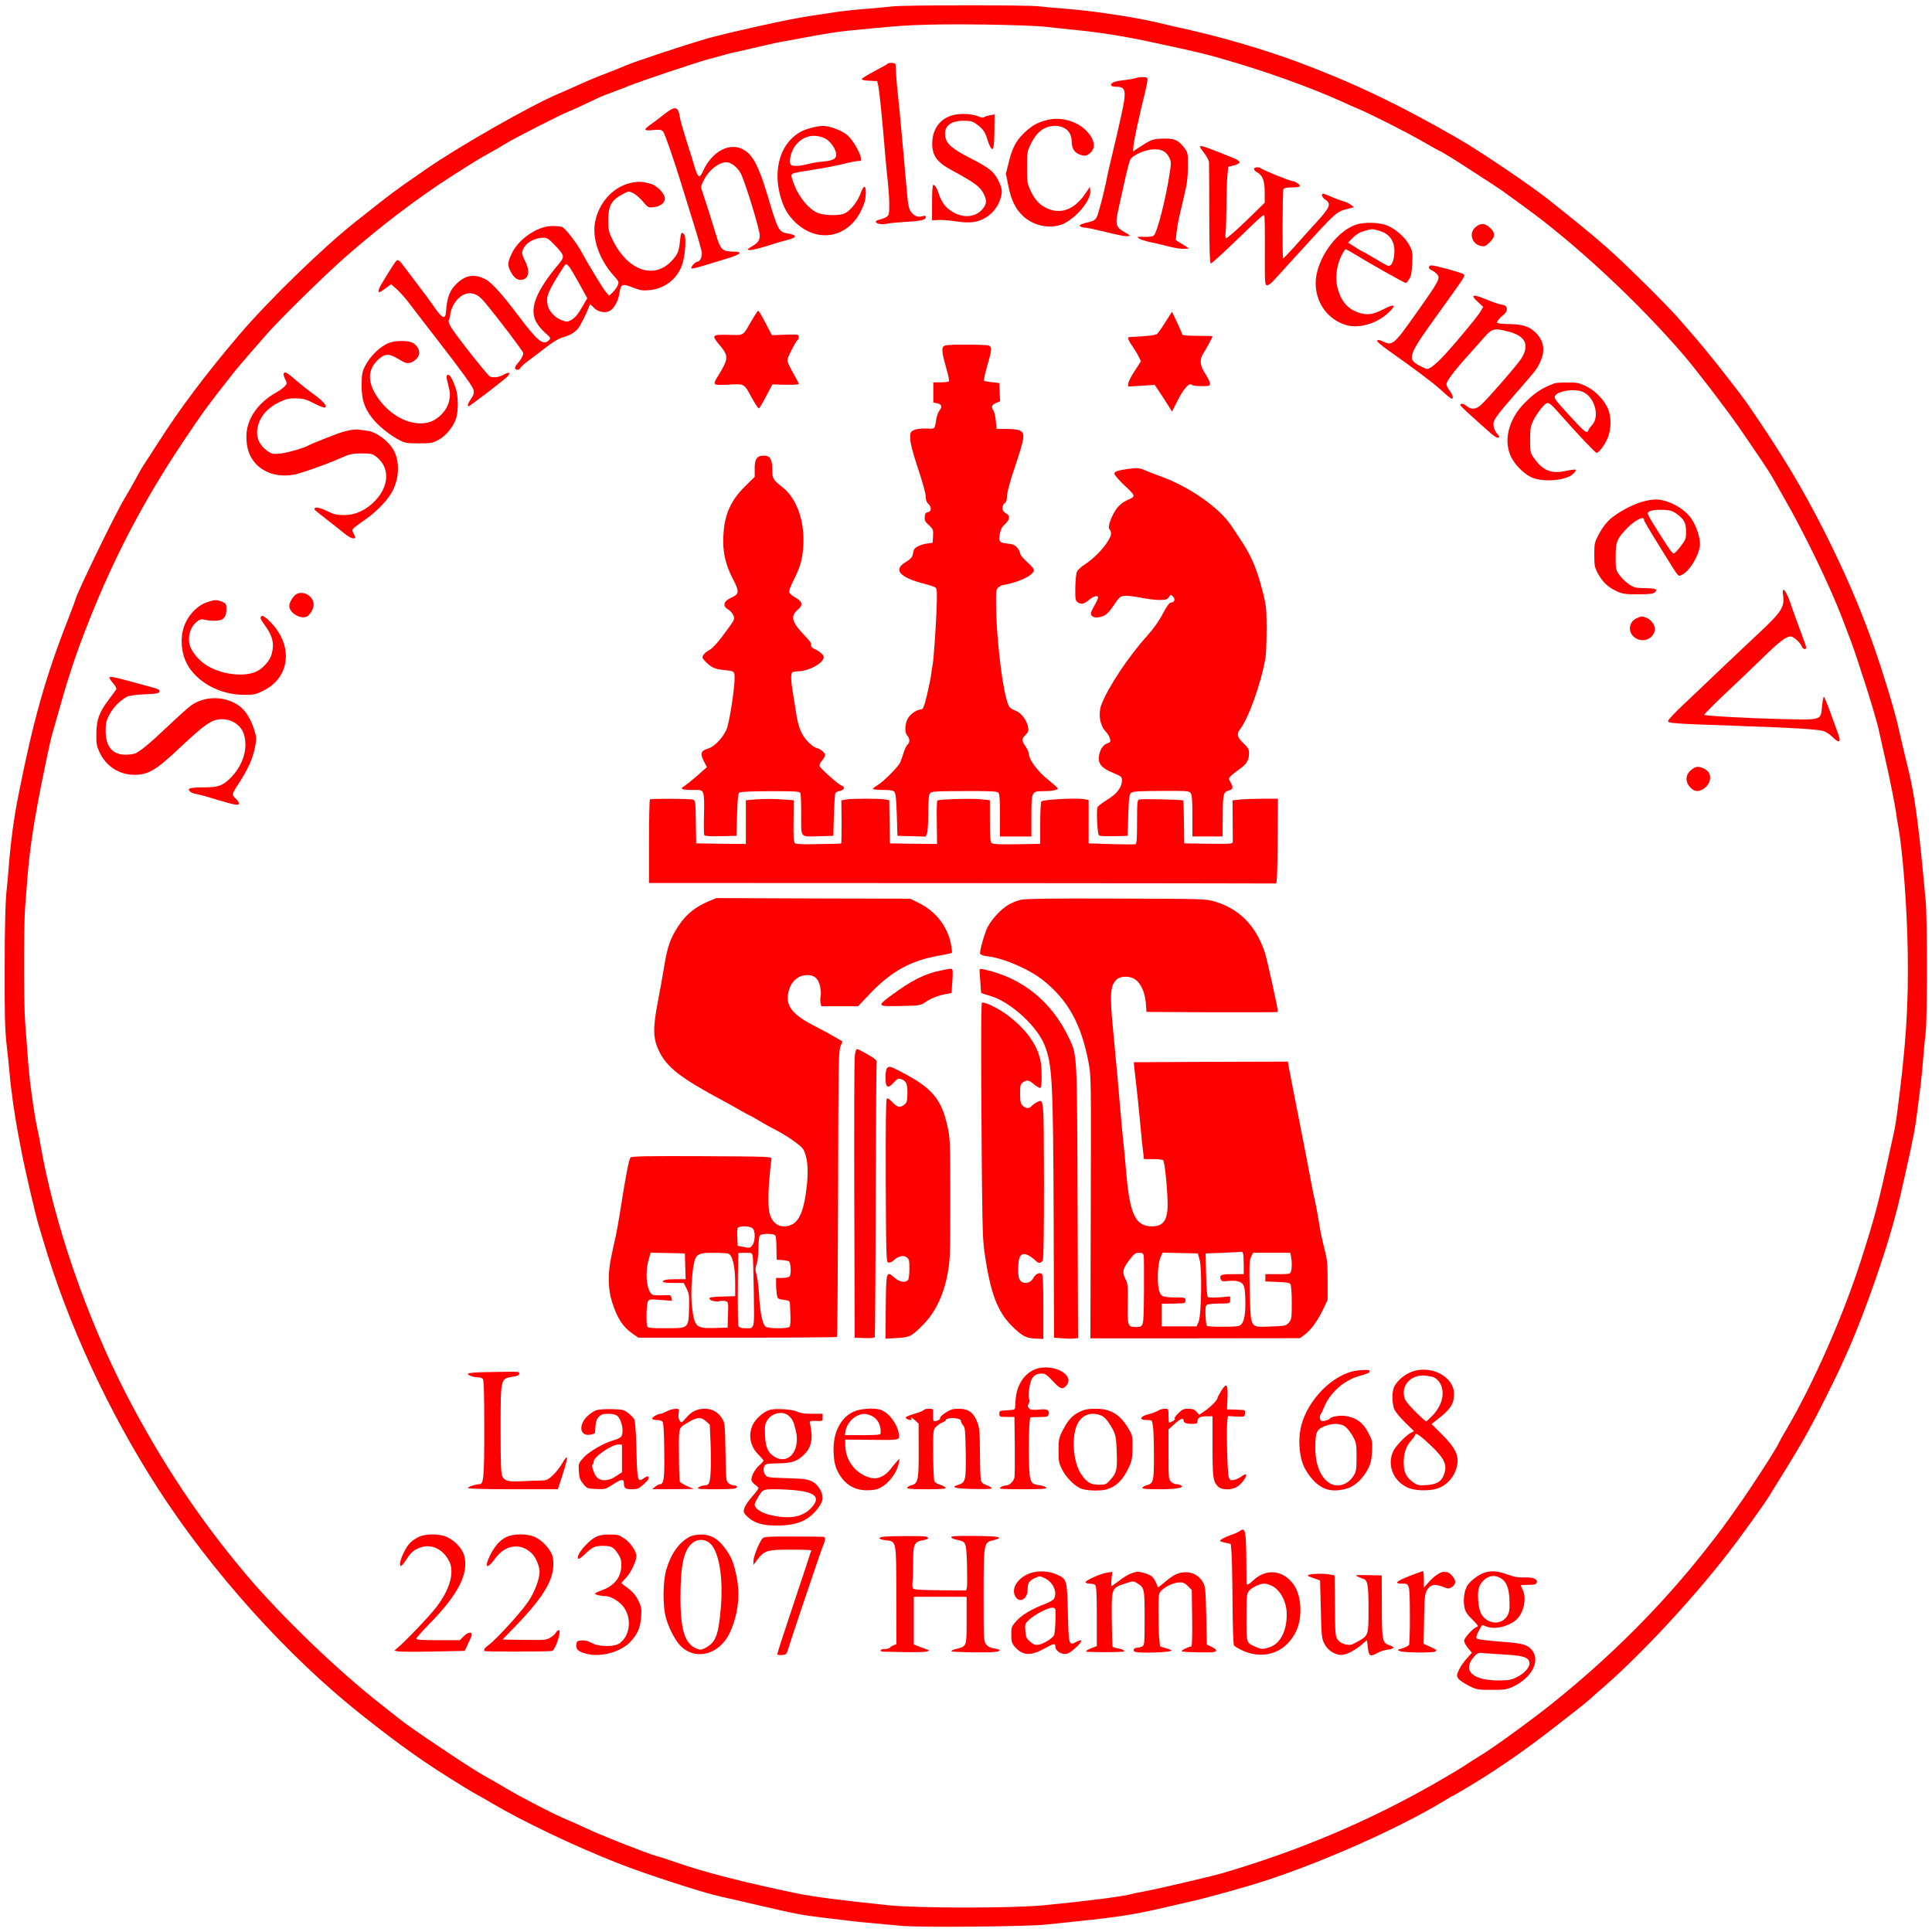 <?xml version="1.0" standalone="no"?>
<!DOCTYPE svg PUBLIC "-//W3C//DTD SVG 20010904//EN"
 "http://www.w3.org/TR/2001/REC-SVG-20010904/DTD/svg10.dtd">
<svg version="1.0" xmlns="http://www.w3.org/2000/svg"
 width="1536pt" height="1536pt" viewBox="0 0 1536 1536"
 preserveAspectRatio="xMidYMid meet">

<g transform="translate(0,1536) scale(0.1,-0.1)"
fill="#FF0000" stroke="none">
<path d="M7095 15309 c-33 -4 -125 -12 -205 -19 -80 -6 -190 -18 -245 -26 -55
-9 -129 -20 -165 -25 -152 -22 -358 -64 -680 -140 -69 -17 -145 -36 -170 -43
-218 -64 -591 -188 -668 -222 -31 -14 -97 -40 -147 -59 -49 -18 -139 -55 -200
-83 -60 -27 -138 -62 -172 -76 -218 -91 -792 -418 -1053 -599 -25 -17 -92 -64
-150 -104 -58 -40 -155 -112 -216 -160 -61 -48 -149 -118 -195 -154 -262 -207
-695 -628 -930 -904 -265 -312 -468 -582 -642 -855 -55 -85 -107 -166 -117
-180 -9 -14 -39 -65 -65 -115 -27 -49 -63 -112 -80 -140 -68 -107 -395 -781
-395 -812 0 -3 -27 -74 -59 -157 -180 -459 -278 -807 -395 -1401 -35 -173 -60
-360 -76 -560 -5 -66 -14 -169 -21 -230 -6 -64 -12 -304 -12 -575 -1 -377 2
-493 15 -610 9 -80 20 -179 23 -220 10 -129 40 -342 70 -500 8 -41 19 -97 24
-125 26 -140 113 -512 135 -585 8 -25 24 -79 36 -120 195 -666 519 -1369 916
-1985 429 -664 1027 -1329 1615 -1796 322 -255 504 -384 817 -576 57 -34 105
-63 107 -63 2 0 50 -27 107 -61 256 -152 667 -347 1013 -483 227 -89 681 -236
820 -266 28 -5 154 -35 280 -64 294 -69 361 -82 520 -101 72 -9 166 -20 210
-25 44 -6 132 -15 195 -20 63 -6 165 -15 227 -21 142 -14 1010 -6 1148 10 55
6 168 18 250 26 324 34 454 54 700 111 83 20 182 42 220 51 95 21 406 107 535
148 478 152 1093 425 1459 646 34 22 64 39 65 39 8 0 175 100 272 162 191 122
374 253 584 418 31 25 93 72 136 106 44 34 93 75 111 91 17 16 64 58 105 93
295 257 689 680 974 1045 101 129 292 394 339 470 253 406 307 500 438 760 58
116 114 230 125 255 11 25 34 77 52 115 110 241 271 686 355 980 49 171 54
191 113 455 65 288 78 357 97 510 9 69 20 161 26 205 5 44 14 134 19 200 5 66
14 161 20 210 13 116 13 920 -1 1050 -5 55 -16 170 -24 255 -37 380 -67 589
-109 765 -35 142 -67 277 -90 380 -28 122 -123 432 -191 624 -104 295 -231
589 -386 896 -180 357 -343 627 -611 1017 -82 118 -335 438 -444 561 -21 24
-68 78 -104 120 -97 112 -438 449 -581 574 -110 97 -254 214 -454 373 -154
122 -553 391 -727 491 -475 273 -835 444 -1278 609 -255 94 -580 190 -845 250
-99 22 -216 49 -260 60 -180 43 -524 95 -740 111 -71 5 -166 14 -210 19 -96
11 -1074 10 -1160 -1z m1225 -163 c80 -9 195 -21 255 -27 181 -18 378 -50 585
-95 392 -84 430 -94 640 -156 302 -89 634 -210 860 -312 52 -24 115 -52 140
-62 96 -40 384 -186 509 -258 73 -42 134 -76 136 -76 6 0 127 -73 205 -125 36
-23 112 -73 170 -110 58 -37 125 -82 150 -101 25 -18 90 -66 146 -106 406
-293 908 -760 1272 -1184 103 -121 334 -422 440 -575 141 -205 239 -350 260
-389 11 -19 53 -93 94 -165 164 -285 367 -705 466 -965 30 -80 63 -167 74
-195 10 -27 34 -97 53 -155 18 -58 40 -125 49 -150 41 -127 103 -333 112 -380
2 -8 15 -67 29 -130 48 -211 55 -244 79 -365 14 -66 27 -142 31 -170 3 -27 10
-72 16 -100 36 -198 70 -639 76 -990 7 -453 -13 -751 -87 -1315 -5 -41 -16
-104 -24 -140 -8 -36 -21 -96 -30 -135 -90 -416 -117 -519 -229 -870 -143
-445 -376 -976 -591 -1343 -36 -62 -66 -115 -66 -117 0 -15 -214 -348 -319
-495 -117 -166 -134 -189 -260 -350 -348 -442 -755 -850 -1218 -1221 -159
-128 -467 -352 -568 -413 -44 -27 -105 -65 -135 -86 -30 -20 -134 -82 -230
-137 -528 -302 -1086 -538 -1687 -714 -105 -30 -544 -133 -639 -149 -28 -5
-69 -13 -90 -19 -78 -20 -364 -57 -689 -88 -254 -25 -1005 -25 -1245 0 -379
39 -591 67 -720 93 -433 90 -749 171 -975 251 -55 19 -122 41 -150 48 -71 19
-465 175 -560 222 -44 21 -111 51 -150 67 -85 34 -365 178 -495 256 -52 31
-125 73 -162 93 -37 20 -158 97 -270 172 -287 192 -345 233 -423 295 -37 30
-98 78 -134 106 -335 262 -790 700 -1066 1028 -367 435 -671 892 -944 1417
-323 623 -585 1385 -692 2014 -6 33 -16 87 -24 120 -14 61 -35 201 -55 355
-10 80 -19 187 -40 480 -12 162 -12 772 0 920 5 63 14 174 19 245 15 182 40
360 83 590 27 149 97 483 108 520 5 17 29 102 54 190 80 286 142 474 246 735
203 512 437 956 747 1420 159 237 198 290 402 549 25 31 77 92 115 136 39 44
98 112 131 150 92 110 454 466 630 622 280 247 588 482 868 660 180 115 219
138 297 181 36 19 88 50 115 67 68 43 448 237 510 260 28 11 95 41 149 68 54
26 117 55 140 63 81 30 142 53 196 75 87 35 499 173 607 204 147 41 205 56
233 61 14 3 72 16 130 30 168 39 232 53 275 59 22 4 83 15 135 25 129 25 272
48 345 55 314 31 400 39 535 45 256 13 885 4 1050 -14z"/>
<path d="M7056 14853 c-4 -5 -51 -31 -104 -59 -53 -28 -97 -55 -100 -62 -2 -7
18 -12 59 -14 l63 -3 9 -40 c9 -45 31 -258 52 -515 8 -96 19 -213 25 -260 5
-47 10 -122 10 -167 0 -75 -2 -84 -23 -98 -13 -8 -38 -18 -55 -21 -18 -4 -31
-12 -29 -18 5 -16 48 -23 87 -15 19 5 87 11 150 15 125 7 160 16 160 38 0 11
-6 13 -28 7 -36 -11 -65 1 -90 36 -16 22 -23 56 -31 148 -6 66 -16 172 -21
235 -6 63 -17 187 -25 275 -8 88 -18 201 -24 250 -9 73 -18 190 -21 263 0 13
-52 17 -64 5z"/>
<path d="M9034 14741 c-11 -5 -58 -14 -104 -19 -77 -9 -106 -23 -94 -44 3 -4
22 -8 43 -8 72 0 78 -35 37 -220 -16 -69 -31 -141 -36 -160 -4 -19 -22 -96
-40 -170 -18 -74 -35 -146 -37 -160 -16 -93 -69 -299 -83 -325 -12 -22 -27
-32 -56 -39 -21 -4 -50 -12 -63 -18 -20 -7 -22 -11 -10 -19 7 -5 25 -9 38 -9
13 0 87 -16 164 -35 78 -20 154 -35 170 -33 28 3 27 4 -24 33 -67 38 -74 65
-49 173 10 43 32 145 50 227 18 83 39 162 46 176 18 35 118 80 187 82 63 2
100 -18 124 -68 15 -31 15 -42 0 -137 -30 -193 -96 -451 -122 -478 -11 -11
-33 -14 -78 -13 -56 2 -60 1 -43 -12 10 -8 53 -22 95 -31 42 -8 110 -25 152
-36 42 -10 93 -18 114 -16 l39 3 -53 33 -53 33 6 62 c4 34 13 89 21 122 8 33
26 112 41 175 21 87 28 142 28 226 1 107 0 112 -28 148 -49 64 -79 77 -172 74
-84 -3 -90 -6 -208 -83 l-28 -19 4 50 c5 46 47 241 88 404 10 41 20 89 22 105
3 28 1 30 -32 32 -19 1 -44 -2 -56 -6z"/>
<path d="M5276 14448 c-36 -29 -84 -65 -106 -80 -57 -40 -52 -50 23 -42 53 5
64 3 79 -12 14 -17 85 -222 147 -424 11 -36 51 -166 90 -290 39 -124 71 -238
71 -253 0 -35 -16 -67 -34 -67 -18 0 -60 -47 -48 -54 5 -3 51 8 103 24 52 16
126 39 164 50 129 38 150 60 58 60 -76 1 -94 17 -123 110 -39 129 -91 293
-111 351 -19 55 -19 56 2 98 41 86 121 151 185 151 36 0 89 -42 113 -88 36
-70 151 -446 151 -493 0 -42 -12 -58 -65 -90 -36 -22 -38 -24 -17 -27 13 -2
74 12 135 31 62 20 136 42 166 49 82 21 81 39 -2 53 -65 11 -73 26 -156 305
-68 225 -112 311 -182 356 -112 70 -260 -6 -333 -173 -25 -56 -39 -45 -67 51
-11 39 -40 133 -65 209 -24 76 -47 157 -50 180 -13 84 -38 87 -128 15z"/>
<path d="M7604 14450 c-109 -16 -180 -92 -191 -202 -10 -112 26 -172 144 -236
196 -107 234 -135 263 -192 28 -54 25 -83 -10 -124 -56 -64 -149 -72 -236 -21
-53 31 -87 74 -109 140 -17 52 -31 75 -46 75 -5 0 -9 -63 -9 -141 l0 -140 58
2 c31 1 91 -4 132 -11 41 -7 98 -10 127 -7 107 11 197 87 228 191 16 54 13 80
-21 147 -32 65 -74 97 -220 172 -140 71 -188 112 -198 168 -15 83 37 129 145
129 57 0 72 -4 105 -29 47 -33 68 -64 83 -117 6 -21 17 -50 25 -63 22 -40 31
-6 32 132 l1 127 -36 -6 c-20 -4 -41 -11 -47 -15 -7 -6 -25 -4 -45 5 -47 19
-114 25 -175 16z"/>
<path d="M8325 14406 c-79 -20 -124 -46 -185 -105 -65 -64 -94 -121 -122 -239
l-21 -84 22 -107 c24 -113 61 -184 126 -239 90 -76 225 -95 320 -46 104 54
210 188 203 256 l-3 32 -39 -57 c-88 -128 -200 -166 -313 -108 -53 27 -87 66
-120 136 -26 56 -28 69 -28 185 0 123 1 126 35 195 41 81 95 125 165 133 91
10 155 -39 155 -121 0 -58 24 -94 70 -108 33 -10 43 -9 65 5 62 41 53 116 -22
190 -75 75 -204 109 -308 82z"/>
<path d="M6452 14344 c-66 -17 -102 -36 -146 -74 -111 -98 -152 -274 -106
-454 26 -103 62 -167 130 -230 174 -160 410 -116 515 97 27 55 36 87 38 131 3
78 -15 82 -41 8 -24 -64 -78 -134 -123 -157 -41 -22 -166 -20 -221 4 -64 27
-139 115 -177 206 -18 42 -31 84 -29 93 3 13 27 20 113 33 134 20 257 44 335
64 32 8 70 15 84 15 24 0 26 3 20 28 -12 52 -68 144 -107 177 -44 38 -143 75
-196 74 -20 0 -60 -7 -89 -15z m97 -80 c42 -16 85 -69 97 -117 11 -45 -15 -63
-99 -71 -40 -3 -97 -13 -127 -21 -73 -19 -129 -19 -136 0 -12 32 7 105 39 147
58 74 139 97 226 62z"/>
<path d="M9540 14194 c0 -5 16 -29 35 -53 19 -24 36 -56 37 -70 1 -14 2 -201
2 -416 1 -289 4 -390 13 -390 6 0 97 83 202 184 185 179 209 201 222 201 4 0
6 -125 5 -277 -1 -257 0 -278 16 -281 11 -2 34 15 60 44 24 26 97 107 162 178
341 374 327 361 426 387 l45 11 -24 19 c-12 10 -40 23 -61 29 -21 6 -63 21
-94 35 -31 14 -61 25 -66 25 -19 0 -10 -30 14 -45 53 -35 43 -61 -76 -191 -46
-50 -121 -134 -168 -187 -47 -52 -87 -93 -89 -91 -7 7 -5 540 3 552 4 7 31 12
66 12 32 0 61 4 64 9 7 10 -37 41 -58 41 -19 0 -237 88 -250 101 -15 14 -56
11 -56 -4 0 -8 10 -19 23 -26 45 -24 62 -68 62 -160 l0 -83 -148 -144 c-82
-79 -154 -141 -159 -138 -6 4 -8 23 -4 43 3 20 6 117 7 216 0 99 4 209 8 245
l6 64 45 11 c27 7 45 17 45 25 0 8 -20 22 -45 32 -25 10 -85 34 -135 54 -103
41 -135 50 -135 38z"/>
<path d="M5031 13909 c-142 -24 -261 -144 -297 -300 -32 -136 28 -313 150
-446 36 -40 38 -45 27 -72 -7 -16 -25 -41 -40 -55 l-28 -27 -27 31 c-25 30
-141 221 -194 319 -40 74 -130 189 -154 197 -13 4 -49 7 -81 7 -114 -1 -265
-104 -318 -218 -34 -71 -36 -93 -9 -145 26 -50 59 -73 94 -64 52 13 60 71 21
148 -30 60 -31 72 -5 114 24 39 89 71 145 72 35 0 45 -6 97 -60 77 -81 79 -91
31 -148 -179 -213 -235 -351 -183 -456 12 -25 44 -66 72 -90 46 -40 48 -44 33
-60 -46 -46 -88 -12 -244 194 -123 165 -214 266 -260 289 -85 44 -154 36 -223
-27 -61 -55 -84 -112 -92 -230 -4 -63 -29 -56 -85 25 -36 53 -81 112 -240 323
-41 55 -56 68 -66 60 -12 -10 -39 -51 -122 -188 -13 -21 -23 -45 -23 -55 0
-16 8 -13 50 17 l50 36 47 -42 c25 -24 63 -65 84 -93 76 -100 156 -203 234
-304 201 -259 284 -374 290 -402 5 -23 1 -39 -19 -68 -24 -34 -33 -61 -21 -61
11 0 301 223 314 241 21 29 8 33 -35 10 -39 -21 -78 -26 -108 -15 -18 7 -267
322 -309 391 -16 27 -24 50 -19 57 4 6 9 24 11 41 8 81 74 163 138 172 52 7
90 -13 140 -74 109 -131 303 -387 303 -400 0 -21 -19 -54 -47 -85 -25 -27 -24
-48 3 -48 8 0 17 6 20 13 3 8 28 31 57 53 29 21 92 70 142 108 57 45 107 75
140 84 55 16 90 36 118 67 18 20 65 112 87 170 l11 28 32 -31 c42 -41 111 -45
144 -9 31 33 50 77 58 129 11 70 22 75 104 43 59 -23 80 -27 131 -22 122 11
218 83 261 196 26 69 38 223 19 246 -21 26 -27 17 -34 -50 -8 -84 -17 -105
-62 -155 -141 -156 -352 -84 -472 160 -33 68 -36 82 -36 160 0 116 25 160 121
210 40 20 44 21 76 5 19 -9 54 -39 78 -67 41 -49 43 -50 87 -45 59 6 96 42 86
81 -10 39 -67 93 -111 105 -68 18 -87 19 -142 10z m-508 -667 c9 -9 45 -70 81
-135 l65 -118 -33 -57 c-41 -73 -64 -100 -100 -119 -26 -13 -33 -13 -72 2 -51
19 -99 71 -109 115 -16 73 -2 107 122 302 21 33 25 34 46 10z"/>
<path d="M10772 13571 c-158 -59 -312 -286 -312 -461 0 -159 98 -293 245 -335
98 -29 239 12 329 95 73 67 56 80 -38 30 -73 -38 -119 -46 -176 -31 -96 26
-152 84 -184 194 -29 99 -3 232 60 316 2 2 36 -17 76 -41 106 -66 394 -228
405 -228 5 0 17 15 28 33 14 23 20 57 23 123 4 82 2 95 -21 141 -30 58 -97
121 -165 154 -66 33 -196 37 -270 10z m194 -46 c90 -26 130 -93 118 -195 -7
-61 -27 -92 -52 -82 -10 3 -57 30 -105 59 -48 29 -90 53 -93 53 -3 0 -30 16
-61 36 l-56 35 38 38 c24 26 54 44 88 54 68 19 66 19 123 2z"/>
<path d="M11731 13554 c-56 -47 -30 -136 45 -150 27 -5 37 -1 68 30 45 45 46
73 3 114 -40 39 -75 41 -116 6z"/>
<path d="M11360 13235 c0 -9 10 -19 23 -24 12 -5 30 -18 40 -29 31 -34 22 -50
-167 -317 -176 -248 -185 -256 -263 -219 -22 11 -38 13 -44 7 -6 -6 28 -36 96
-84 211 -149 342 -247 414 -312 40 -37 77 -67 82 -67 17 0 9 31 -16 64 -14 18
-25 41 -25 52 0 23 57 100 164 219 45 50 106 119 136 153 63 71 79 75 192 46
137 -35 171 -107 102 -216 -32 -50 -279 -334 -325 -372 -37 -31 -72 -33 -106
-6 -27 21 -53 26 -53 11 0 -6 34 -40 77 -78 42 -37 105 -94 139 -125 35 -32
70 -58 79 -58 20 0 19 9 -4 34 -11 12 -22 37 -26 56 -8 45 6 66 167 252 177
203 176 202 203 260 44 95 29 175 -45 242 -48 43 -100 58 -209 60 -49 0 -86 5
-88 11 -3 11 17 36 56 67 31 26 28 66 -6 73 -52 11 -58 13 -145 48 -102 41
-121 33 -58 -24 l42 -39 -23 -39 c-28 -47 -253 -315 -319 -379 -25 -25 -58
-53 -74 -63 -29 -17 -30 -17 -75 6 -121 61 -116 75 143 435 213 296 207 287
191 300 -15 13 -224 70 -255 70 -11 0 -20 -7 -20 -15z"/>
<path d="M5977 12813 c-75 -129 -59 -118 -186 -115 -131 3 -136 -3 -71 -80 58
-68 66 -96 42 -150 -10 -24 -33 -65 -50 -92 -50 -79 -49 -80 79 -74 131 7 123
11 189 -110 25 -45 49 -81 53 -79 5 1 31 45 58 97 l50 94 104 -3 c58 -1 105 1
105 7 0 5 -20 44 -45 88 -25 43 -45 87 -45 97 0 17 10 41 54 124 10 18 21 35
27 38 5 4 9 15 9 27 0 19 -4 20 -107 17 l-106 -4 -51 97 c-28 54 -54 98 -58
98 -3 0 -27 -35 -51 -77z"/>
<path d="M9265 12799 c-27 -44 -57 -86 -65 -93 -13 -12 -80 -19 -222 -26 -16
0 -7 -28 21 -67 16 -22 39 -59 51 -83 l21 -42 -50 -77 c-28 -42 -51 -88 -51
-101 l0 -23 105 6 105 7 26 -38 c14 -20 45 -68 69 -106 l43 -68 42 83 c46 93
94 149 113 130 6 -6 42 -11 79 -11 62 0 68 2 68 21 0 11 -17 46 -37 77 -43 63
-48 113 -18 159 20 30 75 132 75 139 0 2 -54 4 -120 4 -68 0 -120 4 -120 9 0
9 -80 182 -83 181 -1 -1 -24 -37 -52 -81z"/>
<path d="M3099 12636 c-74 -26 -158 -107 -199 -191 -21 -42 -24 -65 -25 -145
0 -116 19 -177 81 -260 47 -62 144 -141 223 -181 40 -21 60 -24 151 -24 97 0
109 2 158 29 59 33 113 99 137 166 20 55 19 183 -1 240 -25 74 -45 110 -60
110 -18 0 -18 -14 2 -91 14 -53 14 -72 4 -119 -16 -75 -92 -151 -167 -169
-125 -30 -279 39 -381 172 -103 133 -107 245 -13 330 53 48 85 48 161 1 46
-28 65 -35 88 -29 33 7 68 40 74 70 7 30 -18 73 -52 90 -35 18 -131 19 -181 1z"/>
<path d="M7500 12605 c-15 -18 -9 -60 25 -179 14 -48 23 -92 20 -97 -4 -5 -33
-9 -66 -9 l-59 0 0 -80 0 -80 29 -6 c38 -8 45 -26 21 -56 -10 -13 -21 -42 -25
-64 -14 -90 -8 -84 -83 -81 -45 1 -77 -3 -97 -13 -28 -15 -30 -19 -28 -70 1
-37 22 -116 62 -236 34 -101 61 -199 61 -221 0 -27 6 -46 20 -58 28 -25 26
-63 -2 -67 -18 -2 -24 -11 -26 -37 -3 -28 3 -39 33 -66 34 -32 36 -37 33 -87
l-3 -53 -48 -7 c-49 -7 -95 -30 -102 -51 -2 -7 -6 -24 -9 -39 -4 -19 -21 -36
-51 -54 -107 -62 -58 -123 142 -175 42 -10 82 -24 91 -31 12 -10 13 -39 8
-178 -7 -163 -23 -387 -30 -427 -3 -12 -7 -43 -11 -70 -6 -48 -13 -81 -35
-178 -22 -91 -31 -115 -47 -115 -29 0 -78 -31 -100 -63 -29 -42 -34 -119 -10
-145 21 -23 22 -56 2 -72 -8 -7 -21 -33 -29 -59 -8 -25 -21 -62 -29 -82 -17
-37 -133 -154 -186 -185 -17 -10 -31 -22 -31 -26 0 -4 35 -8 79 -8 61 0 82 -4
92 -16 10 -12 15 -63 19 -183 l5 -166 113 -3 112 -3 10 26 c6 15 10 88 10 164
0 94 4 142 13 154 11 15 42 17 270 18 190 1 261 -2 272 -11 12 -10 15 -45 15
-181 l0 -169 125 0 125 0 0 163 c0 193 2 197 92 197 66 0 118 9 118 21 0 5
-35 36 -77 70 -81 63 -153 160 -153 204 0 12 -11 38 -24 57 -36 53 -36 61 -4
94 26 28 28 34 20 71 -12 52 -58 110 -98 123 -18 6 -39 18 -47 28 -45 50 -104
498 -108 811 -1 118 0 126 21 143 12 10 30 18 41 18 10 0 54 11 98 25 83 27
141 65 141 93 0 10 -25 39 -55 65 -30 27 -55 57 -55 67 0 10 -10 31 -23 46
-18 21 -35 28 -75 32 -66 6 -74 16 -63 78 7 35 18 56 40 76 37 33 44 66 16 82
-11 6 -23 16 -27 21 -14 18 -8 54 9 64 12 6 18 24 19 58 1 27 23 112 52 198
92 274 96 301 47 323 -14 7 -61 12 -104 12 l-78 0 -6 66 c-4 37 -13 74 -20 83
-20 23 -11 45 24 58 l30 12 -3 73 -3 73 -58 6 c-32 4 -60 9 -63 11 -5 6 9 67
38 167 24 85 23 107 -4 115 -13 3 -96 6 -184 6 -132 0 -164 -3 -174 -15z"/>
<path d="M2255 12391 c-3 -5 2 -26 12 -45 16 -34 16 -37 -3 -57 -10 -12 -43
-35 -72 -52 -145 -81 -234 -214 -233 -348 0 -90 22 -156 70 -211 74 -83 191
-116 320 -89 57 13 236 76 326 115 106 47 121 51 202 51 75 0 84 -2 119 -30
102 -83 99 -223 -7 -339 -72 -79 -160 -121 -254 -121 -59 0 -81 5 -136 33 -59
29 -99 34 -99 13 0 -4 41 -38 91 -76 50 -39 114 -89 142 -112 28 -24 61 -43
74 -43 22 0 23 0 6 35 -19 40 -29 29 97 119 94 66 180 159 214 229 50 100 53
227 9 312 -40 76 -138 150 -211 160 -26 4 -59 8 -73 10 -39 4 -110 -11 -187
-41 -121 -46 -197 -78 -207 -84 -27 -19 -170 -60 -226 -66 -57 -5 -68 -3 -99
18 -77 52 -103 128 -75 216 23 73 80 134 164 174 55 26 77 32 134 31 56 -1 79
-7 138 -37 39 -20 77 -36 85 -36 37 0 -1 48 -84 107 -37 26 -100 76 -139 110
-73 63 -87 71 -98 54z"/>
<path d="M12360 12313 c-96 -35 -155 -73 -233 -151 -139 -136 -181 -320 -104
-452 37 -64 108 -129 165 -150 94 -35 260 -19 316 30 17 16 28 31 24 35 -4 4
-40 0 -80 -9 -115 -25 -182 2 -253 103 -29 41 -30 48 -30 144 0 91 3 108 27
157 15 30 45 75 67 100 48 55 47 56 156 -67 138 -156 268 -293 278 -293 18 0
60 54 85 110 35 78 35 185 -1 255 -36 70 -101 133 -172 167 -52 24 -71 28
-145 27 -47 0 -92 -3 -100 -6z m223 -68 c96 -40 139 -199 72 -267 -12 -13 -25
-31 -28 -41 -10 -28 -29 -12 -159 130 -106 116 -116 130 -104 147 26 40 154
58 219 31z"/>
<path d="M6040 11733 c-29 -11 -40 -37 -40 -100 l0 -64 -78 -77 c-124 -123
-172 -246 -172 -439 0 -102 24 -193 75 -292 55 -106 53 -124 -10 -152 -63 -28
-74 -67 -25 -95 16 -10 35 -31 41 -47 11 -27 9 -33 -37 -97 -80 -111 -127
-165 -158 -180 -16 -8 -36 -25 -43 -36 -13 -20 -11 -25 14 -52 43 -45 73 -60
133 -67 105 -12 100 -8 100 -74 0 -71 -35 -305 -57 -380 -19 -68 -97 -156
-153 -172 -57 -17 -65 -39 -35 -99 l25 -49 -79 -70 c-44 -38 -89 -74 -100 -81
-40 -21 -21 -30 59 -30 79 0 81 -1 91 -27 7 -18 9 -83 6 -174 -2 -81 -1 -152
2 -158 5 -8 46 -11 132 -9 l124 3 5 168 c4 134 8 170 20 177 8 5 119 10 246
10 202 0 233 -2 238 -16 3 -9 6 -87 6 -175 0 -187 -14 -171 150 -167 l105 3 5
165 c3 91 8 170 12 176 4 6 21 14 38 17 35 7 40 32 8 43 -21 6 -155 125 -171
151 -5 9 1 25 17 44 14 17 26 37 26 46 0 20 -38 50 -72 58 -15 4 -48 29 -72
56 -48 54 -70 112 -88 229 -5 36 -16 103 -24 150 -17 102 -18 156 -3 166 6 4
33 7 59 8 61 3 160 51 180 88 13 24 13 29 -5 49 -11 12 -35 28 -52 36 -30 12
-38 23 -34 46 1 4 -20 31 -46 58 -111 116 -122 158 -58 214 42 37 35 62 -24
96 -23 12 -43 30 -46 40 -3 10 10 48 30 87 59 116 76 177 82 292 10 190 -54
368 -164 455 -78 61 -83 70 -83 139 0 78 -16 110 -55 113 -17 1 -37 -1 -45 -4z"/>
<path d="M8955 11630 c-73 -11 -95 -19 -95 -37 0 -9 37 -52 83 -95 90 -86 90
-82 11 -118 -22 -10 -55 -36 -73 -59 -38 -48 -76 -147 -63 -164 20 -26 20 -47
0 -83 -32 -61 -118 -152 -184 -195 -34 -21 -66 -50 -72 -64 -6 -13 -12 -70
-13 -126 -1 -89 1 -104 17 -116 28 -20 53 -16 91 17 34 30 73 40 73 19 0 -6
-14 -38 -32 -69 -27 -49 -30 -61 -19 -74 17 -20 51 -20 96 -2 23 10 48 36 80
84 41 62 51 71 83 75 20 2 78 -4 127 -14 50 -10 118 -19 151 -19 53 0 64 3 77
23 14 21 16 21 32 5 21 -20 13 -48 -13 -48 -14 0 -33 -25 -67 -89 -29 -56 -75
-121 -122 -173 -151 -166 -321 -423 -368 -555 -25 -71 -10 -161 34 -207 16
-17 33 -43 36 -59 6 -24 4 -29 -22 -37 -34 -12 -58 -49 -66 -102 -9 -58 23
-97 111 -132 67 -28 72 -32 72 -60 0 -55 -40 -107 -114 -152 -38 -23 -73 -50
-79 -59 -12 -22 -3 -213 10 -226 6 -6 59 -8 119 -7 l109 3 5 162 c4 129 8 166
21 178 13 13 51 16 238 17 208 1 225 0 237 -17 11 -14 14 -60 14 -182 l0 -163
120 0 120 0 1 153 c1 184 4 199 47 212 36 10 39 24 15 66 -16 27 -16 29 1 48
10 11 40 35 66 53 59 40 80 74 80 127 0 35 -6 46 -45 83 -49 46 -55 72 -27
109 70 91 169 370 203 569 5 30 9 133 9 229 0 158 -3 184 -29 290 -34 132 -67
226 -111 309 -28 53 -48 84 -141 223 -95 142 -330 307 -554 389 -49 18 -109
41 -132 51 -44 20 -66 21 -148 9z"/>
<path d="M13053 11370 c-81 -24 -191 -84 -252 -137 -29 -26 -63 -70 -87 -115
-37 -70 -39 -77 -39 -168 0 -84 3 -101 27 -146 36 -68 81 -112 148 -143 49
-23 67 -26 171 -26 84 0 121 4 133 14 30 25 12 34 -74 35 -77 1 -89 4 -130 31
-24 17 -58 50 -75 73 -29 42 -30 48 -30 145 0 114 8 137 73 209 66 74 152 123
152 87 0 -11 31 -64 168 -284 116 -186 102 -171 140 -151 55 29 122 137 136
222 9 53 -26 165 -71 226 -59 81 -187 148 -283 147 -25 0 -73 -9 -107 -19z
m275 -94 c60 -42 76 -71 77 -142 0 -56 -3 -65 -43 -117 -23 -31 -48 -57 -55
-57 -12 0 -32 28 -122 170 -59 92 -85 138 -85 149 0 18 49 31 116 28 59 -2 78
-7 112 -31z"/>
<path d="M14176 10627 c13 -95 -11 -132 -211 -318 -49 -46 -178 -167 -285
-269 -107 -102 -244 -233 -305 -290 -60 -57 -111 -111 -113 -121 -4 -19 28
-22 556 -40 403 -13 630 -27 676 -40 22 -6 55 -28 78 -51 47 -48 66 -41 45 18
-8 21 -36 99 -62 172 -26 72 -51 132 -55 132 -4 0 -10 -33 -14 -72 -10 -116 2
-112 -316 -105 -260 6 -610 25 -620 34 -4 4 85 93 245 243 44 41 141 134 215
206 140 136 189 174 227 174 23 0 79 -52 89 -82 6 -20 34 -25 34 -7 0 7 -21
66 -46 133 -26 67 -56 153 -69 191 -40 126 -81 181 -69 92z"/>
<path d="M2363 10640 c-27 -11 -63 -66 -63 -97 0 -62 107 -117 151 -77 34 31
52 84 38 115 -21 52 -78 78 -126 59z"/>
<path d="M1640 10570 c-60 -20 -125 -82 -160 -151 -50 -96 -47 -235 6 -336 76
-145 261 -246 449 -247 83 -1 96 2 157 32 214 105 242 353 63 542 -35 35 -62
57 -71 53 -21 -8 -17 -21 21 -73 63 -86 78 -148 54 -233 -12 -44 -56 -97 -104
-127 -98 -60 -308 -35 -428 51 -55 39 -101 97 -117 146 -20 64 0 142 47 183
30 27 39 30 67 23 17 -4 55 -8 84 -8 67 0 92 25 92 92 0 41 -2 45 -35 59 -44
18 -58 17 -125 -6z"/>
<path d="M13013 10445 c-62 -27 -74 -106 -22 -149 59 -50 147 -24 165 50 8 33
-23 84 -61 100 -41 17 -42 17 -82 -1z"/>
<path d="M870 9972 c0 -6 14 -27 31 -46 17 -20 27 -40 24 -46 -4 -6 -31 -44
-61 -83 -75 -99 -97 -160 -98 -272 -1 -78 3 -98 26 -147 51 -110 157 -178 276
-178 112 0 174 37 370 223 193 181 247 218 324 219 84 1 157 -50 178 -123 33
-115 -9 -246 -111 -348 -61 -59 -96 -71 -213 -71 -68 0 -107 -4 -112 -12 -10
-15 19 -35 64 -42 20 -4 87 -22 147 -41 145 -44 185 -52 185 -33 0 8 -11 25
-25 38 -32 30 -32 36 7 96 89 137 124 212 144 307 15 75 15 81 -5 145 -25 81
-67 150 -114 186 -112 85 -279 87 -391 5 -21 -15 -102 -88 -179 -161 -144
-137 -225 -204 -265 -219 -13 -5 -47 -9 -75 -9 -104 0 -157 65 -157 191 0 61
5 80 32 131 30 56 81 108 138 139 15 8 71 16 140 19 98 4 115 8 118 22 3 13
-9 20 -50 31 -29 8 -105 28 -168 46 -150 41 -180 46 -180 33z"/>
<path d="M13485 9262 c-11 -2 -32 -16 -47 -30 -40 -37 -39 -93 1 -133 33 -33
60 -36 101 -13 58 35 75 109 32 147 -23 21 -63 34 -87 29z"/>
<path d="M5167 9004 c-4 -4 -7 -155 -7 -336 l0 -328 2485 -1 c1367 -1 2491 -2
2498 -3 9 -1 13 74 15 337 l2 337 -118 0 c-66 0 -147 -3 -181 -6 l-62 -7 1
-156 c1 -86 1 -164 1 -174 -1 -16 -15 -17 -193 -15 l-193 3 -2 168 c-1 93 -4
171 -6 173 -7 7 -330 14 -349 8 -16 -5 -18 -22 -18 -179 0 -129 -3 -174 -12
-177 -7 -2 -94 -2 -193 1 l-180 6 0 173 0 172 -34 6 c-60 12 -333 -3 -342 -18
-5 -7 -9 -86 -9 -175 l0 -162 -187 -3 c-144 -2 -190 0 -200 10 -10 10 -13 55
-13 177 l0 163 -77 8 c-84 7 -331 0 -341 -11 -4 -4 -6 -83 -4 -176 l2 -169
-187 2 -188 3 -3 171 -2 172 -31 6 c-41 8 -263 8 -312 0 l-38 -7 2 -169 c0
-93 -1 -171 -3 -173 -1 -2 -83 -5 -180 -6 -129 -3 -181 0 -189 8 -9 9 -12 59
-10 176 l2 165 -105 7 c-58 4 -144 4 -191 0 l-85 -7 0 -174 0 -174 -197 2
-198 3 -3 171 c-2 169 -3 172 -25 177 -37 8 -332 9 -340 1z"/>
<path d="M5637 8196 c-108 -45 -181 -104 -243 -197 -64 -97 -88 -165 -113
-319 -12 -74 -36 -207 -53 -295 -38 -201 -36 -281 9 -376 62 -133 172 -219
513 -401 25 -13 82 -45 127 -71 45 -26 85 -47 87 -47 3 0 35 -18 72 -41 36
-22 98 -56 138 -76 39 -20 104 -60 143 -89 67 -50 74 -58 89 -112 21 -70 20
-171 -1 -311 -27 -180 -77 -251 -175 -251 -52 0 -93 37 -111 101 -17 60 -12
224 14 434 2 20 -5 20 -554 23 -438 2 -558 -1 -566 -10 -14 -19 -39 -149 -88
-463 -8 -49 -21 -121 -29 -160 -9 -38 -25 -113 -36 -165 -29 -136 -27 -257 6
-361 41 -129 85 -198 162 -251 l47 -33 787 0 c432 0 789 3 792 6 4 3 7 514 9
1135 2 1019 4 1133 18 1172 l17 42 -68 40 c-37 22 -103 57 -146 79 -169 84
-233 156 -220 249 13 93 64 151 140 159 65 6 102 -22 116 -90 6 -30 8 -66 4
-81 -3 -14 -3 -37 0 -51 l6 -25 146 0 146 0 90 95 c174 184 331 270 562 309
49 9 91 18 94 20 2 3 -1 34 -7 68 -28 142 -120 261 -250 326 l-75 37 -770 2
-771 3 -58 -24z m347 -2602 c23 -22 21 -105 -3 -135 -17 -21 -22 -22 -67 -13
l-49 9 -3 64 c-2 35 -1 70 2 77 8 20 100 18 120 -2z m182 -59 c3 -8 7 -54 7
-102 l2 -88 45 -3 c25 -2 49 -7 54 -12 14 -14 17 -102 4 -117 -6 -7 -31 -13
-59 -13 l-49 0 0 -47 c0 -27 3 -64 6 -84 6 -35 8 -37 55 -43 37 -5 49 -11 49
-24 0 -9 2 -53 4 -97 2 -46 0 -85 -6 -92 -7 -9 -39 -13 -92 -13 -50 0 -89 5
-99 13 -25 18 -44 110 -52 248 -4 68 -13 143 -21 167 -10 37 -10 50 2 84 8 23
14 78 14 127 0 54 5 92 12 99 18 18 117 16 124 -3z m-718 -242 l3 -103 -75 0
c-77 0 -106 -6 -106 -21 0 -5 37 -9 83 -9 l83 0 23 -45 c20 -41 22 -57 19
-161 -4 -156 -2 -154 -188 -154 -116 0 -139 2 -144 16 -10 27 -7 174 5 196 10
19 17 20 101 13 l90 -7 -4 23 c-3 23 -7 24 -63 21 -33 -1 -69 0 -81 2 -49 13
-70 163 -38 278 l17 59 136 -3 136 -3 3 -102z m340 101 c35 -10 56 -96 57
-229 l0 -110 -102 -3 c-79 -2 -103 -6 -103 -16 0 -16 59 -30 84 -20 9 3 27 3
41 0 26 -7 26 -7 23 -109 l-3 -102 -104 -3 c-149 -4 -160 7 -180 174 -11 87 0
282 19 352 16 62 38 72 150 72 52 0 105 -3 118 -6z m196 -16 c3 -13 7 -145 9
-295 4 -303 9 -283 -68 -283 -32 0 -47 5 -54 18 -7 13 -7 342 -1 580 0 1 25 2
55 2 49 0 55 -2 59 -22z"/>
<path d="M8114 8206 c-28 -7 -72 -24 -96 -39 -69 -40 -153 -137 -178 -204 -29
-79 -53 -172 -47 -187 3 -7 30 -16 60 -19 131 -16 334 -104 447 -196 192 -155
296 -344 353 -641 22 -115 22 -117 19 -1157 l-3 -1043 833 0 833 1 39 29 c50
38 99 105 145 200 l36 75 0 155 c0 137 -3 167 -28 262 -15 59 -34 149 -41 200
-8 51 -21 122 -29 158 -9 36 -22 103 -31 150 -9 47 -25 135 -37 195 -12 61
-27 139 -34 175 -7 36 -33 169 -58 295 -25 127 -48 247 -52 268 l-6 37 -612
-2 -612 -3 1 -25 c1 -14 9 -81 17 -150 8 -69 23 -208 32 -310 9 -102 20 -207
24 -235 l6 -50 72 0 c39 0 76 -4 81 -10 12 -13 33 -220 35 -340 2 -134 -32
-185 -125 -185 -129 0 -175 94 -203 417 -8 92 -19 211 -25 263 -6 52 -17 174
-25 270 -13 158 -25 289 -54 595 -29 297 -25 369 25 416 34 32 107 32 151 1
44 -31 76 -103 83 -187 l5 -70 523 -3 c287 -1 522 0 522 3 0 30 -87 421 -105
476 -72 211 -201 342 -395 401 -75 22 -79 22 -785 24 -540 2 -722 -1 -761 -10z
m1769 -2813 c3 -10 5 -51 5 -90 l0 -73 -88 0 c-91 0 -106 -6 -95 -40 6 -17 13
-19 63 -14 69 7 109 -7 122 -42 6 -14 11 -72 11 -127 2 -124 -17 -183 -59
-190 -49 -8 -241 -7 -246 2 -12 18 -17 146 -7 161 8 11 31 15 88 16 105 1 103
0 103 30 l0 27 -82 -7 c-46 -3 -88 -3 -94 1 -7 5 -13 68 -15 178 l-4 170 140
5 c77 3 143 7 147 8 4 1 9 -6 11 -15z m-790 -15 c2 -13 3 -142 2 -287 -3 -290
0 -281 -67 -281 -62 0 -65 9 -62 186 2 139 0 162 -17 193 -29 55 -24 82 27
150 40 53 50 61 79 61 26 0 34 -5 38 -22z m444 -32 c21 -71 14 -445 -8 -496
l-16 -35 -139 0 -139 0 0 90 0 90 95 1 c93 2 95 2 95 25 0 23 -2 24 -87 24
-98 1 -111 7 -125 65 -15 61 -8 205 12 250 l18 41 140 -3 140 -3 14 -49z m727
23 c8 -39 8 -87 0 -116 -6 -22 -11 -23 -105 -23 l-99 0 0 -29 0 -29 95 -4 c71
-2 98 -7 105 -18 5 -8 10 -74 10 -147 0 -123 -2 -134 -23 -158 -21 -25 -28
-27 -143 -31 -170 -6 -160 -24 -168 279 -5 208 -4 243 10 273 l16 34 148 0
148 0 6 -31z"/>
<path d="M7479 7644 c-124 -24 -233 -79 -388 -194 -122 -90 -121 -92 67 -88
154 3 160 4 198 30 43 30 109 56 169 66 l40 7 6 85 c4 47 4 90 2 97 -6 15 -7
15 -94 -3z"/>
<path d="M7789 7653 c-1 -5 -1 -10 -1 -14 0 -3 3 -42 6 -88 2 -46 6 -84 8 -86
2 -2 35 -12 74 -24 156 -46 364 -234 427 -386 63 -152 70 -289 74 -1390 l3
-940 63 -5 c34 -3 77 -4 95 -2 l33 4 -4 1082 c-4 1194 -3 1165 -68 1303 -139
293 -374 481 -681 547 -16 4 -29 3 -29 -1z"/>
<path d="M7803 6463 c5 -773 8 -947 22 -1043 46 -333 102 -486 222 -604 78
-77 110 -95 183 -98 l65 -3 0 252 c0 177 -3 255 -11 264 -18 17 -52 1 -69 -32
-25 -48 -92 -52 -112 -6 -13 30 -10 147 5 175 21 38 67 25 130 -35 19 -19 40
-16 52 7 7 14 10 215 10 634 -2 672 0 652 -58 622 -15 -8 -34 -22 -41 -30 -18
-22 -47 -20 -71 4 -16 16 -20 33 -20 94 0 66 3 77 22 90 32 23 49 20 88 -14
19 -16 41 -29 48 -30 12 0 16 46 12 150 -5 152 -97 299 -270 429 -68 51 -167
101 -202 101 -8 0 -9 -248 -5 -927z"/>
<path d="M6795 6958 c-3 -35 -5 -551 -3 -1148 l3 -1085 78 -3 c56 -2 79 1 82
10 2 7 6 499 7 1093 2 594 5 1086 8 1094 3 9 -20 29 -70 57 -41 24 -80 43 -87
44 -7 0 -14 -25 -18 -62z"/>
<path d="M7052 6868 c-7 -7 -12 -39 -12 -75 0 -81 18 -92 65 -40 31 33 36 36
63 26 38 -13 48 -40 46 -118 -1 -54 -5 -68 -24 -83 -33 -27 -57 -22 -95 19
-24 26 -38 34 -45 27 -7 -7 -9 -219 -8 -654 3 -617 4 -645 21 -648 11 -2 29 5
40 16 37 35 76 45 103 27 22 -14 24 -22 24 -93 0 -47 -5 -83 -12 -90 -22 -22
-69 -14 -105 19 -67 58 -68 55 -71 -230 l-2 -254 90 5 c105 6 117 13 211 108
94 96 159 230 191 395 22 116 23 138 23 600 0 458 -1 485 -22 580 -49 219
-123 306 -368 433 -88 46 -95 48 -113 30z"/>
<path d="M8251 4481 c-58 -15 -114 -62 -143 -123 -25 -49 -34 -95 -37 -185 -1
-20 -7 -22 -63 -25 -60 -3 -63 -4 -63 -28 0 -24 3 -25 60 -25 l60 0 3 -230 c1
-126 0 -240 -3 -253 -8 -32 -41 -62 -68 -62 -13 0 -32 -7 -43 -15 -17 -13 2
-14 174 -15 151 0 193 3 190 12 -3 7 -26 16 -53 20 -57 8 -64 14 -76 64 -14
63 -12 474 4 476 6 1 41 2 76 2 60 1 64 3 68 25 5 34 -12 41 -82 34 -49 -4
-63 -2 -75 12 -11 13 -11 20 -2 36 7 11 10 25 6 31 -10 15 -7 74 7 130 12 54
41 78 91 78 27 0 42 -10 89 -61 61 -66 79 -71 111 -29 58 78 -95 165 -231 131z"/>
<path d="M10785 4463 c-186 -26 -390 -232 -441 -443 -28 -117 -12 -266 37
-347 88 -146 186 -189 328 -147 64 19 127 78 167 156 22 42 28 70 32 138 4 81
2 88 -30 150 -39 75 -88 114 -165 130 -52 11 -131 0 -143 -21 -4 -5 -20 -11
-37 -15 -26 -5 -32 -3 -38 15 -4 12 -2 27 3 34 6 7 18 32 28 57 45 114 157
215 276 249 75 21 88 28 88 42 0 9 -47 10 -105 2z m-85 -449 c17 -15 43 -50
58 -78 25 -46 27 -61 27 -161 0 -97 -3 -114 -23 -147 -48 -77 -137 -101 -201
-53 -69 50 -107 156 -104 292 2 108 12 129 75 155 66 26 130 23 168 -8z"/>
<path d="M11205 4446 c-56 -26 -108 -77 -124 -119 -17 -43 -13 -134 6 -175 10
-20 48 -66 86 -103 l69 -67 -28 -15 c-37 -20 -118 -103 -136 -142 -53 -108 -4
-237 111 -291 52 -25 164 -30 232 -10 85 25 150 102 165 194 12 74 -19 135
-118 234 l-87 87 30 23 c120 91 149 133 149 215 0 146 -202 242 -355 169z
m195 -36 c70 -37 90 -134 46 -223 -14 -30 -44 -71 -67 -91 l-40 -38 -27 23
c-64 56 -134 132 -142 155 -40 104 46 201 165 187 28 -3 57 -9 65 -13z m-30
-537 c119 -112 141 -163 106 -246 -19 -48 -59 -69 -135 -74 -57 -4 -71 -2
-101 19 -60 41 -80 81 -80 161 0 77 20 133 65 181 14 15 25 31 25 37 0 24 35
2 120 -78z"/>
<path d="M3913 4452 c-189 -2 -227 -10 -167 -32 14 -6 38 -10 53 -10 15 0 32
-5 39 -12 9 -9 12 -110 12 -394 0 -391 -5 -444 -38 -444 -30 0 -92 -21 -92
-30 0 -6 137 -10 358 -10 l357 0 39 119 c21 65 36 125 34 132 -3 8 -18 -9 -37
-43 -18 -31 -52 -75 -76 -97 -41 -38 -49 -41 -102 -42 -32 0 -94 -3 -138 -5
-111 -6 -142 1 -160 36 -12 24 -15 86 -15 372 0 412 -1 407 93 422 43 7 57 13
55 24 -4 19 14 18 -215 14z"/>
<path d="M9710 4304 c-16 -27 -30 -52 -30 -57 0 -17 -50 -68 -98 -102 l-48
-33 -21 24 c-17 18 -32 24 -66 24 -37 0 -49 -6 -80 -37 -22 -21 -33 -39 -27
-43 9 -5 -29 -30 -45 -30 -3 0 -5 25 -5 55 0 55 0 55 -30 55 -17 0 -42 -7 -55
-16 -14 -9 -44 -20 -67 -26 -76 -17 -88 -48 -18 -48 39 0 39 0 46 -47 5 -27 8
-131 8 -233 1 -205 -4 -224 -56 -238 -17 -4 -33 -13 -36 -20 -3 -9 31 -12 132
-12 136 0 205 12 176 30 -8 6 -25 10 -37 10 -13 0 -32 9 -43 20 -19 19 -20 33
-20 218 l0 198 47 42 c47 43 73 53 73 28 0 -18 22 -26 71 -26 31 0 39 4 39 18
0 30 21 42 72 42 l48 0 0 -239 c0 -247 4 -277 42 -318 30 -32 112 -32 158 0
35 23 77 83 66 94 -3 4 -20 -3 -36 -15 -16 -13 -43 -25 -60 -28 -26 -6 -31 -3
-41 22 -11 29 -20 393 -11 456 l5 30 66 -4 c66 -3 66 -3 69 25 3 24 0 27 -30
28 -18 1 -51 2 -73 3 l-40 1 4 91 c4 111 -7 124 -49 58z"/>
<path d="M4743 4149 c-18 -5 -50 -26 -72 -47 -76 -72 -61 -164 23 -148 20 4
36 10 36 14 6 90 10 106 31 128 18 19 32 24 75 24 35 0 58 -6 72 -17 37 -34
55 -132 30 -165 -7 -9 -33 -22 -58 -28 -76 -20 -199 -91 -242 -140 -39 -44
-40 -47 -36 -107 3 -51 9 -69 35 -100 29 -37 32 -38 103 -41 70 -3 74 -2 136
38 64 42 84 44 84 10 0 -41 11 -50 62 -50 42 0 56 5 87 32 42 36 54 54 46 68
-4 6 -18 1 -36 -12 -50 -37 -53 -23 -59 225 -4 148 -10 229 -18 244 -7 12 -29
35 -49 50 -33 25 -45 28 -127 30 -50 1 -106 -2 -123 -8z m202 -384 l0 -110
-49 -32 c-65 -44 -132 -42 -161 6 -19 31 -33 81 -24 87 5 3 9 14 9 24 0 38
148 139 200 136 l25 -1 0 -110z"/>
<path d="M5300 4139 c-19 -10 -41 -19 -48 -19 -23 0 -73 -30 -67 -40 4 -6 21
-10 39 -10 19 0 38 -6 44 -13 7 -8 12 -94 13 -232 3 -223 -3 -265 -35 -265 -8
0 -24 -9 -37 -20 l-24 -19 165 0 165 1 -52 23 c-28 13 -54 29 -58 34 -3 6 -7
104 -7 217 -1 229 -7 208 77 258 67 40 98 42 135 9 l33 -29 6 -140 c3 -76 4
-181 1 -232 -5 -97 -12 -112 -56 -112 -11 0 -29 -7 -40 -15 -17 -13 -3 -14
128 -15 80 0 153 3 162 6 24 9 19 24 -6 24 -13 0 -33 8 -45 18 -21 16 -21 25
-25 247 -4 218 -5 232 -27 267 -31 51 -78 78 -135 78 -64 0 -106 -20 -150 -71
-36 -42 -38 -43 -52 -24 -9 13 -12 32 -9 57 6 38 6 38 -27 37 -18 0 -49 -9
-68 -20z"/>
<path d="M6117 4150 c-41 -13 -94 -56 -121 -98 -52 -82 -38 -186 34 -257 22
-22 40 -43 40 -48 0 -4 -14 -20 -30 -34 -39 -32 -73 -98 -65 -124 4 -11 17
-27 31 -35 13 -9 24 -21 24 -26 0 -5 -22 -35 -50 -66 -27 -30 -55 -71 -61 -90
-10 -30 -9 -36 12 -59 48 -51 102 -73 191 -80 130 -8 229 10 297 55 62 41 121
120 121 161 -1 51 -36 108 -82 132 -38 19 -63 23 -201 27 -146 4 -159 6 -172
26 -17 23 -19 54 -5 76 7 12 32 15 107 16 110 1 154 16 211 75 56 57 68 131
40 249 -2 12 7 15 50 13 52 -2 52 -2 52 27 l0 30 -85 0 c-61 0 -95 5 -118 17
-37 19 -176 28 -220 13z m155 -47 c28 -25 39 -48 55 -117 38 -160 -59 -276
-171 -207 -51 32 -70 75 -74 171 -3 73 0 90 18 118 37 60 125 78 172 35z m67
-593 c152 -17 185 -61 108 -141 -69 -72 -172 -89 -322 -54 -71 16 -125 52
-125 83 0 8 10 31 22 51 42 71 43 71 142 71 50 0 129 -4 175 -10z"/>
<path d="M6784 4136 c-100 -47 -160 -164 -157 -307 2 -94 14 -141 52 -201 43
-68 109 -109 185 -115 33 -3 79 0 102 6 79 21 164 121 180 212 l6 34 -24 -26
c-13 -15 -36 -43 -52 -64 -38 -49 -99 -77 -146 -66 -124 28 -210 136 -210 266
l0 40 193 -2 c245 -3 241 -4 233 48 -13 80 -77 165 -143 190 -49 18 -164 11
-219 -15z m140 -30 c53 -22 83 -77 77 -143 -1 -10 -36 -13 -142 -13 l-142 0 6
36 c8 45 46 96 89 117 41 20 69 21 112 3z"/>
<path d="M7345 4150 c-3 -5 -37 -19 -75 -30 -70 -21 -84 -32 -54 -44 23 -9 36
-7 29 4 -11 18 5 11 32 -14 l26 -24 1 -208 c1 -237 -5 -269 -57 -282 -17 -4
-32 -13 -35 -20 -3 -9 35 -12 153 -12 120 0 156 3 153 12 -3 7 -22 18 -42 23
-21 6 -42 18 -47 27 -5 9 -9 105 -10 213 -1 189 0 198 21 220 12 13 35 29 51
35 16 7 29 16 29 20 0 13 43 20 83 13 24 -3 37 -11 37 -21 0 -8 8 -24 18 -35
15 -17 17 -45 20 -216 3 -220 -1 -237 -58 -255 -67 -21 -32 -31 122 -34 121
-2 150 0 140 10 -6 6 -26 17 -44 22 -21 7 -35 20 -39 36 -4 14 -8 113 -8 220
-1 177 -4 200 -24 250 -29 72 -70 100 -145 100 -45 0 -64 -6 -104 -31 -28 -18
-47 -37 -44 -44 5 -13 -41 -31 -52 -21 -3 3 -4 26 -4 51 2 45 2 45 -32 45 -19
0 -38 -4 -41 -10z"/>
<path d="M8585 4136 c-59 -27 -94 -65 -137 -150 -29 -55 -32 -70 -32 -156 -1
-84 2 -101 27 -151 34 -70 111 -144 164 -158 52 -14 149 -15 192 -2 78 24 131
77 177 178 23 49 27 73 28 153 1 87 -1 99 -28 145 -68 118 -143 165 -263 165
-61 0 -89 -5 -128 -24z m163 -27 c33 -11 65 -48 102 -119 19 -38 24 -64 28
-162 6 -149 0 -176 -47 -229 -36 -41 -41 -43 -94 -43 -65 0 -96 18 -139 80
-62 88 -81 277 -40 385 33 84 105 118 190 88z"/>
<path d="M9855 3187 c-11 -8 -42 -22 -70 -31 -48 -16 -93 -42 -84 -49 2 -2 22
-8 44 -13 l40 -9 6 -70 c3 -38 7 -216 8 -394 1 -178 6 -332 11 -341 5 -10 40
-30 77 -46 172 -73 342 -7 420 162 49 107 40 276 -19 362 -83 120 -220 136
-324 38 -46 -43 -54 -44 -54 -8 -2 417 -4 434 -55 399z m242 -428 c77 -29 133
-128 133 -235 0 -134 -54 -235 -139 -261 -53 -17 -63 -16 -108 4 -76 34 -73
25 -73 234 0 180 1 189 23 214 21 25 84 54 119 55 9 0 29 -5 45 -11z"/>
<path d="M3325 3139 c-58 -31 -82 -56 -115 -123 -29 -58 -39 -106 -21 -106 4
0 25 25 44 55 41 61 63 78 124 96 81 23 168 -22 214 -113 46 -90 3 -235 -113
-379 -58 -73 -222 -244 -284 -298 l-39 -34 30 -6 c17 -3 142 -4 280 -1 l249 5
15 30 c7 17 20 43 27 58 8 16 14 35 14 43 0 24 -35 15 -65 -16 l-29 -30 -173
0 c-130 0 -173 3 -173 12 0 7 47 60 104 118 230 233 316 403 276 545 -15 53
-71 114 -134 144 -60 29 -176 29 -231 0z"/>
<path d="M4023 3139 c-49 -24 -94 -76 -129 -149 -47 -98 -21 -109 44 -19 80
109 200 126 290 39 31 -29 62 -103 62 -145 0 -58 -38 -160 -89 -236 -52 -80
-259 -307 -316 -347 -19 -14 -35 -29 -35 -34 0 -4 0 -11 0 -14 0 -7 528 -6
541 1 30 19 75 165 51 165 -6 0 -16 -9 -22 -19 -5 -11 -25 -29 -44 -40 -32
-20 -46 -21 -208 -19 l-173 3 97 100 c250 259 326 397 304 549 -9 56 -72 130
-138 164 -62 30 -175 31 -235 1z"/>
<path d="M4735 3139 c-66 -33 -156 -144 -139 -170 4 -7 23 5 48 29 67 64 84
72 151 72 67 -1 81 -8 119 -64 19 -29 26 -51 26 -88 0 -94 -52 -163 -152 -200
-32 -11 -58 -24 -58 -28 0 -8 50 -20 87 -20 35 0 96 -34 131 -74 77 -88 67
-235 -21 -300 -42 -31 -166 -30 -223 2 -28 16 -52 22 -80 20 -36 -3 -39 -6
-42 -35 -4 -39 20 -58 94 -74 107 -24 259 19 332 94 59 62 83 114 89 201 5 68
3 80 -22 131 -19 40 -43 68 -81 97 -30 22 -54 41 -54 43 0 1 18 20 39 43 37
39 81 132 81 170 -1 38 -47 107 -94 139 -44 30 -55 33 -120 33 -52 0 -82 -5
-111 -21z"/>
<path d="M5482 3142 c-85 -46 -149 -137 -185 -262 -27 -95 -29 -282 -4 -377
20 -77 67 -170 108 -218 121 -137 327 -82 408 109 64 148 78 308 41 461 -24
100 -37 128 -88 199 -54 73 -112 106 -186 106 -38 -1 -73 -7 -94 -18z m167
-56 c69 -67 103 -279 81 -517 -19 -216 -41 -269 -127 -313 -25 -12 -38 -14
-60 -5 -97 36 -133 146 -133 406 0 269 28 388 102 441 42 30 99 25 137 -12z"/>
<path d="M6062 3129 c-26 -30 -71 -143 -72 -177 l0 -34 33 44 c54 71 77 78
265 78 89 0 162 -3 162 -6 0 -3 -61 -186 -135 -408 -74 -221 -135 -408 -135
-415 0 -8 12 -11 36 -9 35 3 38 6 52 53 8 28 28 88 44 135 15 47 71 213 124
370 52 157 102 299 110 317 17 38 18 62 2 65 -7 1 -116 2 -243 2 -200 1 -231
-1 -243 -15z"/>
<path d="M7028 3143 c-53 -6 -47 -20 11 -28 90 -12 86 8 87 -437 l1 -389 -22
-9 c-13 -5 -26 -14 -30 -19 -3 -6 -22 -11 -41 -11 -37 0 -48 -20 -11 -21 202
-6 322 -6 344 1 25 7 26 8 8 14 -11 4 -40 15 -65 24 l-45 18 0 189 0 190 210
0 210 0 0 -187 c0 -212 2 -206 -84 -228 -24 -6 -40 -14 -37 -18 9 -8 296 -13
349 -5 50 7 47 19 -8 27 -31 5 -51 15 -65 33 -19 25 -20 39 -20 381 0 413 2
427 64 443 109 27 72 37 -152 38 -134 1 -173 -2 -170 -11 3 -7 24 -16 49 -21
70 -14 71 -16 77 -195 2 -88 2 -170 -1 -183 l-6 -24 -207 2 c-158 1 -209 5
-216 15 -5 7 -6 33 -3 57 3 24 5 96 5 161 0 134 9 153 79 165 45 8 53 19 19
29 -24 6 -267 5 -330 -1z"/>
<path d="M8183 2850 c-99 -39 -149 -128 -107 -188 35 -50 94 -12 94 61 0 52
12 70 58 91 37 17 40 17 78 -1 66 -31 102 -110 74 -163 -5 -10 -36 -28 -67
-40 -103 -38 -193 -91 -233 -138 -38 -42 -40 -49 -40 -108 0 -53 4 -67 26 -94
61 -72 125 -78 230 -20 83 45 94 48 94 20 0 -29 39 -60 75 -60 23 0 45 12 86
49 58 53 60 77 3 46 -56 -30 -58 -23 -64 233 -6 261 -8 269 -88 304 -67 30
-155 33 -219 8z m208 -375 c-1 -55 -7 -108 -12 -117 -14 -25 -85 -69 -123 -74
-24 -4 -39 1 -65 23 -30 26 -35 36 -39 86 -4 55 -3 59 30 90 45 42 156 99 187
95 25 -3 25 -3 22 -103z"/>
<path d="M9035 2863 c-44 -9 -83 -28 -137 -70 -31 -23 -59 -43 -61 -43 -3 0
-3 25 0 57 l6 56 -41 -6 c-49 -6 -172 -61 -172 -76 0 -6 15 -11 33 -11 18 0
38 -5 45 -12 9 -9 12 -78 12 -249 l0 -236 -45 -17 c-25 -10 -43 -21 -40 -26 4
-6 218 -7 288 -2 30 3 10 19 -32 26 -22 3 -42 10 -45 14 -3 5 -6 104 -7 221
-2 248 -3 245 108 282 61 20 65 20 91 4 61 -39 62 -40 62 -277 0 -205 -1 -218
-19 -228 -11 -5 -29 -10 -40 -10 -25 0 -38 -20 -20 -31 26 -16 312 -6 292 11
-4 3 -26 12 -49 18 l-41 12 -7 61 c-3 34 -6 129 -6 211 0 146 1 149 25 174 34
34 102 64 146 64 26 0 42 -8 65 -31 l29 -30 3 -225 c2 -134 -1 -224 -6 -224
-20 0 -84 -31 -77 -38 8 -8 232 -13 258 -6 27 8 20 21 -20 41 l-38 18 -5 230
c-5 209 -7 233 -26 265 -30 52 -78 80 -136 80 -58 0 -95 -17 -166 -77 -29 -25
-54 -44 -56 -42 -1 2 -8 18 -15 36 -7 17 -21 39 -31 48 -22 20 -98 43 -125 38z"/>
<path d="M11202 2829 c-100 -40 -120 -59 -61 -59 68 0 66 5 68 -247 1 -125 -3
-234 -7 -241 -5 -7 -29 -19 -53 -27 -42 -12 -43 -13 -19 -22 33 -13 261 -15
280 -3 17 11 18 9 -43 39 l-49 23 4 197 c3 173 6 200 23 229 29 47 64 53 141
21 28 -11 36 -10 58 4 16 11 26 27 26 41 0 25 -43 75 -66 77 -8 1 -20 2 -26 2
-25 2 -76 -33 -117 -79 l-41 -47 0 67 c0 36 -3 66 -7 65 -5 0 -54 -18 -111
-40z"/>
<path d="M11797 2855 c-42 -14 -101 -59 -128 -96 -27 -38 -39 -119 -26 -177 7
-36 21 -58 63 -98 46 -46 51 -54 35 -59 -30 -9 -101 -87 -101 -110 0 -11 14
-37 31 -58 l31 -37 -43 -48 c-23 -26 -50 -66 -61 -90 -18 -40 -18 -45 -4 -67
9 -13 46 -38 83 -57 65 -32 73 -33 183 -33 103 0 121 3 170 26 157 75 223 217
140 301 -36 36 -78 45 -260 58 -85 7 -160 16 -167 22 -10 8 -7 21 12 59 14 27
27 49 30 49 2 0 16 -5 32 -11 63 -25 161 -5 228 45 67 52 97 174 60 249 -8 16
-15 32 -15 34 0 1 27 3 60 3 47 0 62 4 67 16 11 29 -26 45 -97 43 -50 -2 -82
4 -138 24 -76 28 -128 32 -185 12z m134 -42 c54 -32 74 -101 70 -236 -2 -96
-96 -147 -178 -97 -42 25 -63 67 -70 144 -8 92 2 134 44 173 40 38 87 44 134
16z m59 -609 c128 -7 170 -25 170 -69 0 -34 -47 -85 -105 -111 -41 -20 -67
-24 -142 -24 -211 0 -292 83 -189 194 26 27 30 28 89 22 34 -3 114 -8 177 -12z"/>
<path d="M10410 2841 c-22 -6 -19 -9 30 -27 l55 -19 6 -230 c5 -212 7 -233 28
-273 23 -46 67 -78 117 -88 41 -8 110 23 174 76 l48 40 7 -60 c8 -68 19 -74
77 -41 18 11 54 23 81 26 55 8 60 19 13 35 -56 18 -60 37 -60 310 l-1 245
-110 2 c-101 2 -107 1 -80 -12 17 -7 38 -16 48 -19 30 -10 37 -52 37 -239 0
-210 1 -208 -86 -258 -49 -28 -60 -30 -96 -23 -27 6 -48 19 -62 37 -20 27 -21
42 -23 270 l-3 242 -37 7 c-48 9 -130 8 -163 -1z"/>
</g>
</svg>
